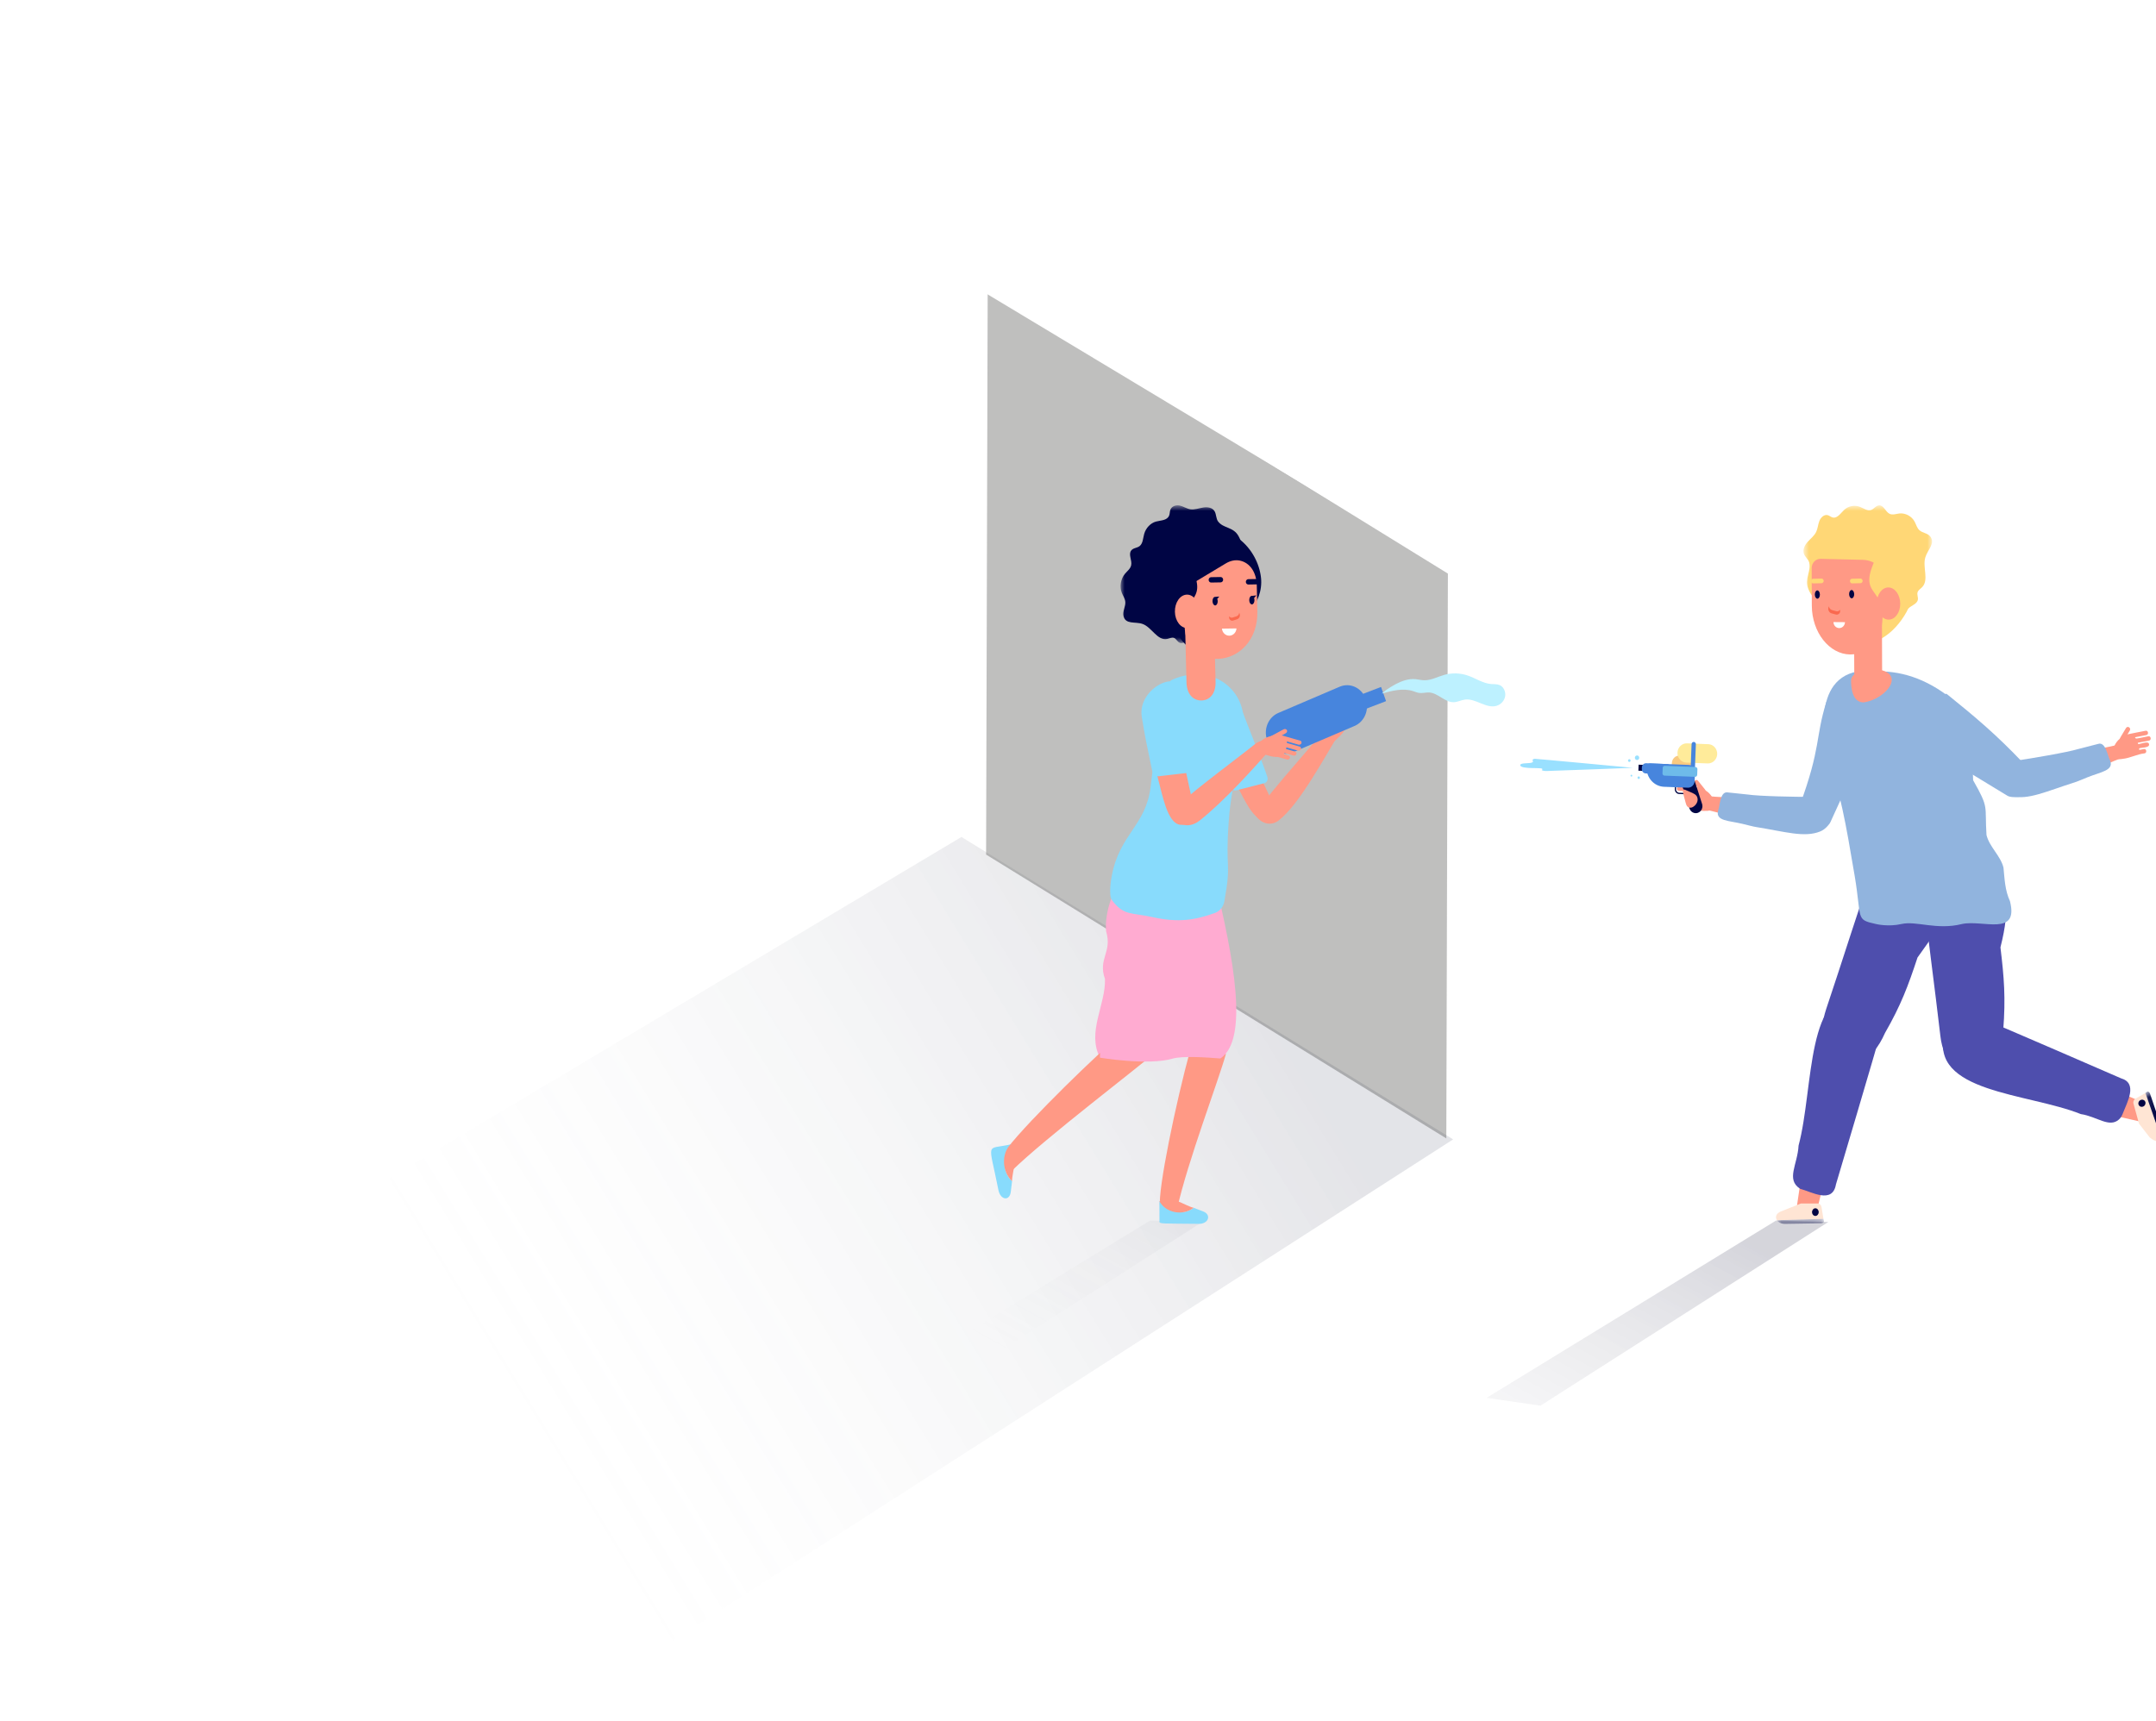 <?xml version="1.0" encoding="utf-8"?>
<!-- Generator: Adobe Illustrator 15.0.2, SVG Export Plug-In . SVG Version: 6.00 Build 0)  -->
<!DOCTYPE svg PUBLIC "-//W3C//DTD SVG 1.1//EN" "http://www.w3.org/Graphics/SVG/1.1/DTD/svg11.dtd">
<svg version="1.1" id="Layer_1" xmlns="http://www.w3.org/2000/svg" xmlns:xlink="http://www.w3.org/1999/xlink" x="0px" y="0px"
	 width="273px" height="218px" viewBox="0 0 273 218" enable-background="new 0 0 273 218" xml:space="preserve">
<filter  id="b4ri1x3amc" color-interpolation-filters="auto">
	<feColorMatrix  values="0 0 0 0 0.839 0 0 0 0 0.839 0 0 0 0 0.839 0 0 0 1 0" in="SourceGraphic">
		</feColorMatrix>
</filter>
<g>
	<g>
		<g>
			<g>
				
					<linearGradient id="SVGID_1_" gradientUnits="userSpaceOnUse" x1="-287.289" y1="531.357" x2="-287.869" y2="531.151" gradientTransform="matrix(195 0 0 -112 56193.5 59658.375)">
					<stop  offset="0" style="stop-color:#0C1031;stop-opacity:0.285"/>
					<stop  offset="1" style="stop-color:#D8D8D8;stop-opacity:0"/>
				</linearGradient>
				<path opacity="0.4" fill="url(#SVGID_1_)" enable-background="new    " d="M0,178.652L69.323,218l114.679-73.698L121.742,106
					L0,178.652z"/>
				
					<linearGradient id="SVGID_2_" gradientUnits="userSpaceOnUse" x1="-287.656" y1="532.045" x2="-286.926" y2="531.572" gradientTransform="matrix(124 0 0 -142 35806.562 75588.375)">
					<stop  offset="0" style="stop-color:#FFFFFF"/>
					<stop  offset="1" style="stop-color:#FFFFFF"/>
				</linearGradient>
				<path fill="url(#SVGID_2_)" fill-opacity="0.8" d="M182.957,1l-58.201,35.588l-0.201,70.824L183.159,143l58.223-35.588
					l0.179-70.824L182.957,1z"/>
				
					<g transform="translate(-325, -3188) translate(325, 3189)" opacity="0.3" filter="url(#b4ri1x3amc)">
					<g>
						<path fill="#272726" d="M183.338,71.645l-0.2,71.535l-58.274-35.946l0.2-71.535L183.338,71.645z"/>
					</g>
				</g>
				<g transform="translate(-325, -3188) translate(325, 3189)">
					<g>
						<path fill="#FFFFFF" d="M241.018,35.201l-58.675,35.542l-59.081-35.542L181.938-0.34L241.018,35.201z"/>
					</g>
				</g>
			</g>
			
				<linearGradient id="SVGID_3_" gradientUnits="userSpaceOnUse" x1="-286.858" y1="520.861" x2="-287.699" y2="520.586" gradientTransform="matrix(129.862 0 0 -23.444 37484.156 12373.743)">
				<stop  offset="0" style="stop-color:#03032A;stop-opacity:0.365"/>
				<stop  offset="1" style="stop-color:#D8D8D8;stop-opacity:0"/>
			</linearGradient>
			<path opacity="0.467" fill="url(#SVGID_3_)" enable-background="new    " d="M224.889,154.582l6.621,0.179l-36.45,23.265
				l-6.825-0.988L224.889,154.582z M145.626,154.582l6.621,0.179l-36.451,23.265l-6.824-0.988L145.626,154.582z"/>
			<g>
				<path fill="#4785DD" d="M172.37,90l3.139-1.202L174.874,87l-3.14,1.202L172.37,90z"/>
				<g>
					
						<g transform="translate(-325, -3188) translate(325, 3189) translate(167.5, 108.5) scale(-1, 1) translate(-167.5, -108.5) translate(133, 63) translate(33.389, 0)">
						<defs>
							<filter id="Adobe_OpacityMaskFilter" filterUnits="userSpaceOnUse">
								<feColorMatrix  type="matrix" values="1 0 0 0 0  0 1 0 0 0  0 0 1 0 0  0 0 0 1 0"/>
							</filter>
						</defs>
						<mask maskUnits="userSpaceOnUse" id="ncsfrq4r2g_1_">
							<g filter="url(#Adobe_OpacityMaskFilter)">
								<path id="hu22rt3otf_1_" fill="#FFFFFF" d="M9.509,0h17.212v17.447H9.509V0z"/>
							</g>
						</mask>
						<path mask="url(#ncsfrq4r2g_1_)" fill="#000544" d="M16.262,0.278c0.542,0.09,1.091,0.303,1.626,0.222
							c0.457-0.071,0.856-0.354,1.305-0.465c0.449-0.11,1.033,0.033,1.219,0.521c0.089,0.232,0.065,0.494,0.154,0.725
							c0.246,0.651,1.06,0.61,1.671,0.776c0.686,0.186,1.283,0.811,1.493,1.563c0.151,0.54,0.156,1.2,0.574,1.536
							c0.329,0.264,0.821,0.223,1.077,0.575c0.376,0.517-0.144,1.237,0,1.87c0.103,0.446,0.499,0.728,0.785,1.07
							c0.535,0.638,0.705,1.614,0.413,2.373c-0.156,0.405-0.433,0.76-0.46,1.21c-0.036,0.578,0.358,1.166,0.242,1.725
							c-0.244,1.162-1.489,0.714-2.42,1.042c-1.173,0.41-1.873,2.156-3.118,1.902c-0.293-0.059-0.596-0.233-0.868-0.131
							c-0.278,0.103-0.413,0.456-0.678,0.592c-0.496,0.255-1.096-0.344-1.63-0.423c-0.052,0.007-0.345,0.028-0.382,0.049
							c-3.276,0.313-6.306-1.162-7.369-3.92c-0.883-2.283-0.203-4.9,1.529-6.945c-0.008-0.032-0.022-0.057-0.029-0.09
							c-0.175-0.784,0.025-1.498,0.387-2.154c0.66-1.202,1.904-0.95,2.59-1.857c0.262-0.348,0.216-0.892,0.433-1.276
							C15.088,0.271,15.718,0.188,16.262,0.278"/>
					</g>
					<path fill="#FFABD1" d="M140.058,117.945c0.812,2.649-1.066,3.468-0.142,6.039c0.105,3.256-2.318,6.729-0.636,9.971
						c0.551-0.82,1.014-1.887,1.155-2.882c0.717-5.405,1.604-12.888,2.154-18.302C141.453,110.875,139.806,115.217,140.058,117.945"
						/>
					<path fill="#FF9985" d="M140.489,132.268l6.314,0.597c-2.529,2.231-14.52,11.308-18.736,15.466
						c-0.479,0.473-1.431-0.832-1.19-1.885C127.795,144.402,136.96,135.393,140.489,132.268 M150.716,132.967l4.517,0.502
						c-0.925,3.354-4.882,13.711-6.191,19.662c-0.149,0.678-1.804,0.688-2.158-0.328
						C146.591,150.719,148.891,139.634,150.716,132.967"/>
					<path fill="#FFABD1" d="M147.332,111.799c1.81-0.061,2.416,1.03,4.766-0.298c0.351-0.199,1.647,0.11,1.643-0.351
						c2.534,10.383,4.399,20.545,0.781,22.908c-1.57-0.136-4.775-0.352-6.021,0.012c-3.113,0.912-9.221-0.115-9.221-0.115
						c0.027-8.171,2.208-15.094,1.4-20.818C140.672,113.063,142.924,111.947,147.332,111.799"/>
					<path fill="#88DBFC" d="M146.967,152.043c0.827,1.471,2.808,1.984,4.182,0.92l1.206,0.467c1.081,0.416,0.67,1.586-0.552,1.569
						c-4.576-0.062-5.098,0.058-4.985-0.369C146.817,151.895,146.753,152.167,146.967,152.043"/>
					<path fill="#FF9985" d="M146.823,152.16c0.85-1.17,3.397,0.646,4.325,0.803C149.774,154.027,147.649,153.631,146.823,152.16"/>
					<path fill="#88DBFC" d="M127.942,144.943c0.037,0.002,0.088,0.049,0.147,0.121c-1.172,1.176-1.214,3.34,0.063,4.533
						l-0.164,1.352c-0.149,1.21-1.314,1.04-1.565-0.23C125.168,144.359,124.778,145.663,127.942,144.943"/>
					<path fill="#FF9985" d="M127.95,144.938c1.26,0.627,0.146,3.664,0.203,4.66C126.876,148.404,126.778,146.115,127.95,144.938
						 M155.878,97.975c0,0,1.471,3.064,2.265,4.298c1.404,2.18,2.328,1.51,2.741,1.352c0.85-0.409,0.722-1.004,0.241-2.017
						l-2.343-4.939L155.878,97.975z"/>
					<path fill="#88DBFC" d="M153.235,94.235c0.866,2.108,0.943,2.257,2.372,5.332c0.179,0.384,0.604,0.617,0.96,0.526l3.52-0.904
						c0.343-0.088,0.507-0.445,0.38-0.826c-0.892-2.651-2.748-7.077-3.353-8.88C156.144,86.584,152.038,91.321,153.235,94.235"/>
					<path fill="#FF9985" d="M168.27,89.695c0.145,0.001,0.249,0.15,0.234,0.33l-0.144,1.627c-0.015,0.18-0.147,0.326-0.291,0.325
						s-0.249-0.15-0.233-0.33l0.141-1.627C167.994,89.84,168.124,89.693,168.27,89.695"/>
					<path fill="#FF9985" d="M170.292,92.373c0.107-0.246,0.199-0.506,0.185-0.72c-0.01-0.167-0.083-0.29-0.16-0.403
						c-0.198-0.29-0.438-0.537-0.714-0.734c-0.253-0.18-0.601-0.31-0.986-0.044c-0.368,0.257-0.625,0.7-0.752,1.134
						c-0.237,0.822-0.316,1.117-0.172,1.772c0.183,0.82,0.677,1.117,1.488,0.299c0.418-0.421,0.872-0.769,1.109-1.304"/>
					<path fill="#FF9985" d="M168.878,90.888l1.599-1.57c0.109-0.106,0.132-0.29,0.051-0.407c-0.079-0.118-0.233-0.127-0.343-0.02
						l-1.599,1.568c-0.108,0.107-0.132,0.29-0.051,0.408C168.616,90.985,168.77,90.995,168.878,90.888 M169.433,91.312l1.599-1.57
						c0.11-0.106,0.132-0.29,0.051-0.408c-0.079-0.117-0.233-0.127-0.343-0.02l-1.598,1.57c-0.108,0.106-0.133,0.29-0.052,0.407
						C169.171,91.409,169.324,91.418,169.433,91.312 M169.634,92.114l1.599-1.57c0.108-0.107,0.132-0.29,0.051-0.408
						c-0.079-0.118-0.236-0.127-0.343-0.02l-1.599,1.569c-0.108,0.106-0.131,0.29-0.051,0.408c0.08,0.117,0.234,0.127,0.343,0.02
						 M169.592,93.067l1.599-1.57c0.108-0.106,0.132-0.289,0.051-0.407c-0.081-0.118-0.234-0.127-0.343-0.02l-1.6,1.569
						c-0.107,0.106-0.131,0.29-0.05,0.407C169.329,93.164,169.482,93.174,169.592,93.067"/>
					<path fill="#FF9985" d="M169.945,92.283c0.104-0.168,0.009-0.396-0.177-0.476c-0.675-0.289-1.554-0.017-2.057,0.634
						c-1.495,1.934-9.119,10.308-8.697,10.884c0.842,1.15,2.055,1.238,2.897,0.587C164.567,101.852,167.662,95.975,169.945,92.283"
						/>
					<path fill="#88DBFC" d="M155.592,103.951c0.388-5.321,1.746-8.582,1.958-11.348c0.019-0.114,0.023-0.22,0.024-0.325
						c0.001-0.152-0.008-0.304-0.021-0.454c-0.045-0.423-0.085-0.894-0.147-1.366c-0.141-1.069-0.56-2.064-1.216-2.867
						c-2.345-2.874-5.982-2.41-7.98-1.4l0.151,0.668c-2.583,0.552-1.803,3.395-1.803,3.395c0.014,2.375-0.542,6.842-0.869,9.448
						c-0.621,4.919-3.924,5.908-4.923,11.267c0,0-0.468,2.385,0.056,3.069c1.498,1.96,2.375,1.51,5.12,2.116
						c3.341,0.738,5.441,0.355,7.907-0.532c0.598-0.214,1.057-0.771,1.178-1.442C155.983,108.861,155.111,110.527,155.592,103.951"
						/>
					<path fill="#FF9985" d="M146.088,96.265c0,0,0.91,4.135,1.5,5.84c1.043,3.009,2.225,2.335,2.718,2.213
						c1.038-0.358,1.038-1.131,0.743-2.498l-1.436-6.662L146.088,96.265L146.088,96.265z"/>
					<path fill="#88DBFC" d="M144.576,90.794c0.436,2.647,0.483,2.837,1.293,6.725c0.101,0.487,0.491,0.837,0.883,0.79l3.86-0.453
						c0.378-0.045,0.629-0.439,0.579-0.912c-0.345-3.295-1.008-6.744-1.238-8.984C149.58,84.359,143.974,87.134,144.576,90.794"/>
					<path fill="#000544" d="M159.674,73.172c0.352,3.234-2.502,6.41-5.758,6.224c-3.257-0.186-5.763-2.972-5.598-6.223
						c0.164-3.251-1.045-4.692,2.061-5.749C155.772,65.589,159.28,69.568,159.674,73.172"/>
					<path fill="#FF9985" d="M151.15,73.799c-1.135,1.212-2.021-0.746-1.98,1.268l0.057,2.79c0.072,3.494,2.264,5.697,5.009,5.589
						c2.745-0.109,5.047-2.49,4.975-5.984l-0.072-3.3c-0.034-1.663-0.851-2.894-2.142-3.164c-0.607-0.128-1.24,0.033-1.781,0.357
						L151.15,73.799L151.15,73.799z"/>
					<path fill="#000544" d="M149.374,68.195c-0.066-0.162-0.254-0.217-0.389-0.113c-0.468,0.359-1.441,1.234-2.009,2.642
						c-0.748,1.86-0.61,4.067,0.224,5.885c0,0,1.627,2.899,2.303,4.302c0.096,0.197,1.073,1.233,1.007,1.018
						c-2.003-6.647,2.375-5.093,0.694-9.283L149.374,68.195L149.374,68.195z"/>
					<path fill="#FF9985" d="M150.266,75.31c0.849-0.034,1.558,0.885,1.582,2.052s-0.645,2.14-1.494,2.175
						c-0.849,0.034-1.559-0.884-1.583-2.052C148.746,76.318,149.415,75.345,150.266,75.31"/>
					<path fill="#FF9985" d="M153.096,77.76l-2.454,0.105c-0.337,0.014-0.604,0.482-0.589,1.039l0.184,7.51
						c0.038,1.548,0.885,2.323,1.906,2.298c1.014-0.024,1.815-0.825,1.778-2.366l-0.187-7.6
						C153.721,78.189,153.433,77.746,153.096,77.76"/>
					<path fill="#000544" d="M159.266,73.329l-1.202,0.021c-0.175,0.003-0.316,0.159-0.313,0.345
						c0.002,0.187,0.148,0.337,0.324,0.335l1.201-0.022c0.176-0.003,0.317-0.159,0.314-0.345
						C159.586,73.476,159.44,73.326,159.266,73.329 M154.555,73.079l-1.201,0.02c-0.176,0.004-0.317,0.16-0.313,0.346
						c0.002,0.187,0.149,0.337,0.324,0.334l1.201-0.022c0.176-0.003,0.317-0.158,0.313-0.345
						C154.875,73.226,154.729,73.075,154.555,73.079"/>
					<path fill="#FA694F" d="M156.956,77.69l-0.038-0.09c-0.022,0.206-0.15,0.393-0.354,0.457l-0.497,0.157
						c-0.17,0.054-0.328-0.026-0.422-0.16l-0.009,0.051c-0.058,0.312,0.216,0.577,0.503,0.487l0.496-0.157
						C156.932,78.34,157.083,77.99,156.956,77.69"/>
					<path fill="#000544" d="M159.084,75.4l-0.518,0.067c-0.015,0.01-0.036-0.005-0.061-0.004c-0.184,0.003-0.328,0.249-0.322,0.548
						c0.004,0.3,0.156,0.54,0.339,0.536c0.183-0.003,0.328-0.248,0.322-0.548c-0.001-0.093-0.02-0.175-0.047-0.251L159.084,75.4
						L159.084,75.4z M153.847,75.594c0.028,0.006,0.548-0.043,0.548-0.043l-0.264,0.299c0.033,0.081,0.057,0.172,0.061,0.276
						c0.007,0.3-0.136,0.547-0.318,0.552c-0.183,0.004-0.338-0.234-0.344-0.534C153.522,75.844,153.664,75.598,153.847,75.594"/>
					<path fill="#FFFFFF" d="M156.569,79.589c-0.031,0.513-0.43,0.921-0.922,0.921c-0.482,0-0.873-0.393-0.918-0.893L156.569,79.589
						z"/>
					<path fill="#4785DD" d="M160.469,93.778c0.518,1.373,1.987,2.037,3.279,1.485l7.766-3.32c1.294-0.551,1.918-2.112,1.398-3.484
						c-0.52-1.373-1.988-2.038-3.28-1.485l-7.767,3.32c-1.292,0.552-1.918,2.112-1.398,3.484"/>
					<path fill="#FF9985" d="M162.951,92.466c0.075,0.135,0.006,0.316-0.155,0.402l-1.442,0.775
						c-0.159,0.087-0.351,0.046-0.425-0.09c-0.073-0.134-0.004-0.315,0.155-0.401l1.443-0.776
						C162.687,92.29,162.878,92.33,162.951,92.466"/>
					<path fill="#FF9985" d="M161.751,95.843c0.265-0.036,0.531-0.096,0.705-0.229c0.134-0.104,0.2-0.239,0.256-0.374
						c0.139-0.347,0.222-0.708,0.245-1.075c0.019-0.336-0.054-0.733-0.478-0.941c-0.409-0.201-0.914-0.193-1.346-0.068
						c-0.814,0.238-1.104,0.33-1.579,0.83c-0.596,0.627-0.588,1.254,0.523,1.553C160.649,95.692,161.179,95.921,161.751,95.843"/>
					<path fill="#FF9985" d="M162.266,93.7l2.152,0.61c0.146,0.042,0.313-0.039,0.371-0.18c0.055-0.14-0.017-0.29-0.163-0.33
						l-2.152-0.612c-0.146-0.042-0.312,0.04-0.369,0.18C162.048,93.508,162.12,93.658,162.266,93.7 M162.197,94.452l2.153,0.612
						c0.146,0.042,0.312-0.04,0.368-0.18c0.059-0.14-0.014-0.29-0.16-0.331l-2.153-0.612c-0.146-0.041-0.311,0.04-0.368,0.18
						C161.979,94.261,162.052,94.411,162.197,94.452 M161.629,95.087l2.151,0.611c0.147,0.042,0.312-0.04,0.37-0.18
						c0.058-0.14-0.016-0.29-0.161-0.33l-2.151-0.613c-0.147-0.041-0.313,0.04-0.37,0.18
						C161.41,94.896,161.482,95.045,161.629,95.087 M160.805,95.58l2.152,0.612c0.146,0.041,0.312-0.04,0.369-0.18
						c0.057-0.141-0.016-0.29-0.16-0.331l-2.153-0.612c-0.146-0.042-0.312,0.04-0.369,0.18
						C160.587,95.389,160.658,95.539,160.805,95.58 M149.445,104.297c-0.548-0.334-0.838-1.813-0.243-2.285
						c0.065-0.052,0.113-0.113,0.145-0.18c2.322-2.119,8.061-6.347,9.57-7.595c0.648-0.537,1.561-0.604,2.136-0.155
						c0.16,0.125,0.188,0.37,0.052,0.525c-2.154,2.49-6.121,6.897-9.233,9.34c-0.444,0.348-0.974,0.568-1.524,0.57
						C150.024,104.518,149.712,104.46,149.445,104.297"/>
					<path fill="#BDF1FF" d="M179.252,86.015c0.346,0.033,0.684,0.125,1.03,0.139c0.903,0.037,1.743-0.446,2.618-0.689
						c0.951-0.263,1.972-0.236,2.911,0.077c1.016,0.338,1.948,1.006,3.01,1.09c0.363,0.028,0.742-0.01,1.079,0.137
						c0.501,0.221,0.784,0.853,0.688,1.418c-0.099,0.565-0.538,1.03-1.056,1.195c-1.331,0.423-2.657-0.963-4.036-0.78
						c-0.477,0.064-0.923,0.314-1.402,0.332c-1.122,0.042-1.996-1.163-3.116-1.232c-0.423-0.027-0.845,0.114-1.264,0.059
						c-0.27-0.036-0.524-0.15-0.785-0.233c-1.283-0.41-2.658-0.05-3.956,0.31c-0.031,0.01,0.474-0.405,0.557-0.46
						c0.393-0.258,0.785-0.516,1.201-0.734C177.514,86.233,178.367,85.929,179.252,86.015"/>
				</g>
			</g>
			<g>
				<path fill="#99E0FF" d="M194.343,96.1c-0.146,0.012-0.288,0.079-0.29,0.165c0,0.06,0.063,0.117,0.063,0.177
					c-0.001,0.066-0.084,0.123-0.183,0.152c-0.099,0.03-0.212,0.038-0.323,0.047c-0.183,0.012-0.367,0.024-0.551,0.038
					c-0.22,0.015-0.481,0.049-0.55,0.173c-0.044,0.078,0.017,0.168,0.118,0.227c0.101,0.06,0.237,0.093,0.374,0.117
					c0.659,0.117,1.363,0.055,2.044,0.11c0.071,0.007,0.148,0.015,0.207,0.043c0.057,0.027,0.085,0.08,0.041,0.115
					c-0.024,0.018-0.066,0.03-0.07,0.053c-0.005,0.022,0.028,0.04,0.06,0.053c0.34,0.135,0.777,0.061,1.182,0.055
					c0.679-0.01,10.298-0.381,10.298-0.381S194.488,96.087,194.343,96.1"/>
				<path fill="#91B4DE" d="M227.883,102.031c2.725-7.398,1.963-8.6,3.359-13.073c0.107-0.342,0.544,0.058,0.684-0.334
					c1.364-3.797,6.472,1.997,4.996,4.24l-5.162,11.287c-0.339,0.675-1.568,1.314-2.429,1.324c-0.303,0.004-0.588-0.142-0.781-0.383
					C228.133,104.574,227.383,103.387,227.883,102.031"/>
				<path fill="#FF9985" d="M267.374,137.92l4.758,2.04l-1.13,2.09l-5.389-1.233L267.374,137.92z M231.22,148.656l-1.195,4.777
					l-2.592-0.012l0.743-5.059L231.22,148.656z"/>
				<path fill="#FFE5D4" d="M228.031,152.424l-2.535,1.006c-0.621,0.243-0.737,0.744-0.49,1.115l5.883-0.176l-0.24-1.49
					c-0.042-0.268-0.245-0.456-0.479-0.455H228.031z"/>
				
					<g transform="translate(-325, -3188) translate(325, 3189) translate(247.123, 108.5) scale(-1, 1) translate(-247.123, -108.5) translate(204, 63) translate(45.48, 90.369)">
					<defs>
						<filter id="Adobe_OpacityMaskFilter_1_" filterUnits="userSpaceOnUse">
							<feColorMatrix  type="matrix" values="1 0 0 0 0  0 1 0 0 0  0 0 1 0 0  0 0 0 1 0"/>
						</filter>
					</defs>
					<mask maskUnits="userSpaceOnUse" id="bbnumbmtri_1_">
						<g filter="url(#Adobe_OpacityMaskFilter_1_)">
							<path id="blyeg1hc9h_1_" fill="#FFFFFF" d="M13.806,0h5.953v0.631h-5.953V0z"/>
						</g>
					</mask>
					<path mask="url(#bbnumbmtri_1_)" fill="#000543" d="M13.877,0l-0.066,0.252c-0.04,0.156,0.126,0.305,0.343,0.308l4.571,0.071
						c0.501,0.008,0.858-0.19,1.034-0.455L13.877,0z"/>
				</g>
				<path fill="#000543" d="M229.447,153.514c0,0.268,0.189,0.484,0.422,0.484c0.231,0,0.42-0.217,0.42-0.484
					c0-0.269-0.188-0.486-0.42-0.486C229.635,153.027,229.447,153.245,229.447,153.514"/>
				<path fill="#4E4EAD" d="M237.468,109.185l9.66,4.823c-1.201,3.1-2.638,4.859-4.326,7.26c-1.193,3.616-2.091,6.021-4.123,9.568
					c-3.191,7.27-9.624,3.389-7.442-3.04C233.093,122.324,235.604,114.189,237.468,109.185"/>
				<path fill="#4E4EAD" d="M235.941,126.057c1.779,0.576,2.717,2.569,2.191,4.68c-0.41,1.646-5.654,19.248-5.661,19.277
					c-0.436,2.524-3.12,0.912-4.524,0.549c-1.845-1.182-0.329-3.064-0.207-5.476C229.702,137.777,228.623,124.645,235.941,126.057
					 M243.407,111.632c7.315,0.148,12.579-2.246,9.896,8.354c0.459,3.797,0.673,6.367,0.352,10.492
					c0.218,7.998-7.191,7.506-7.957,0.729C245.046,125.441,243.854,116.984,243.407,111.632"/>
				<path fill="#4E4EAD" d="M246.228,130.838c0.701-1.818,2.667-2.631,4.612-1.896c1.52,0.572,17.688,7.604,17.712,7.617
					c2.188,0.629,0.809,3,0.234,4.489c-0.107,0.28-0.263,0.54-0.481,0.736c-1.225,1.093-2.767-0.377-4.821-0.685
					C256.75,138.407,244.25,138.404,246.228,130.838"/>
				<path fill="#91B4DE" d="M236.483,84.935c0.27,0,0.501,0.038,0.708,0.116c3.286-0.187,6.696,0.815,10.023,3.535
					c1.01,1.105,1.16,2.067,1.119,2.847c-0.048,0.915,0.144,1.86,0.63,2.683c0.91,1.544,0.793,2.738,0.881,4.7
					c2.061,3.619,1.451,3.116,1.692,6.93c0.375,1.537,1.776,2.615,2.151,4.136c0.146,1.437,0.18,2.86,0.819,4.241
					c1.159,4.538-3.448,2.326-6.08,2.904c-3.21,0.805-5.767-0.436-7.663,0c-1.671,0.384-3.222,0-3.222,0
					c-2.632-0.578-1.771-0.596-2.698-6.115c-1.24-7.337-1.695-9.8-3.463-15.505C231.13,94.59,229.047,84.935,236.483,84.935"/>
				<path fill="#FF9985" d="M234.387,86.21c0,0.823,0.132,2.747,1.581,2.747c3.048-0.42,5.704-4.082,1.041-4.24
					C235.561,84.717,234.387,85.385,234.387,86.21 M213.787,100.958c0,0,0.128-0.519,0.255-0.74l-1.464-0.065
					c-0.341-0.01-0.318-0.574,0.023-0.555c0.06,0,2.373,0.101,2.334,0.122l-0.349-0.436c-0.253-0.308,0.188-0.703,0.436-0.386
					c0.021,0.041,0.973,1.192,0.979,1.239c1.063,0.628,1.834,2.668-0.1,2.558c-0.739,0.025-1.106-0.151-1.848-0.22
					C213.901,102.298,213.775,101.016,213.787,100.958"/>
				<path fill="#FF9985" d="M218.251,103.109c-0.954-0.25-1.718-0.453-2.157-0.54l0.273-1.735c0.336,0.046,1.169,0.1,2.276,0.15
					C218.517,101.694,218.385,102.402,218.251,103.109"/>
				<path fill="#91B4DE" d="M217.542,102.691c0.244-0.601,0.238-2.504,1.234-2.331c0.664,0.074,1.585,0.176,2.479,0.26
					c1.576,0.232,6.172,0.31,8.041,0.303c1.892-0.243,2.746,1.11,2.57,2.562c-0.101,0.834-0.645,1.517-1.393,1.82
					c-1.997,0.81-4.441,0.023-8.128-0.565c-0.004,0.027-1.666-0.39-1.691-0.396C218.913,103.92,217.236,104,217.542,102.691
					 M256.263,96.714c-3.553-3.758-6.191-5.935-9.725-8.796c-0.271-0.22-0.418,0.371-0.742,0.133
					c-3.146-2.324-4.285,5.512-1.874,6.485l10.264,6.244c0.64,0.355,1.994,0.15,2.711-0.356c0.252-0.178,0.409-0.468,0.441-0.783
					C257.406,98.964,257.235,97.741,256.263,96.714"/>
				<path fill="#FF9985" d="M271.686,92.55c-0.061,0.008-2.336,0.45-2.296,0.465l0.288-0.483c0.21-0.342-0.279-0.668-0.481-0.318
					c-0.018,0.044-0.807,1.324-0.807,1.371c-0.97,0.779-1.466,2.914,0.435,2.519c0.921-0.105,1.826-0.604,2.732-0.693
					c0.336-0.06,0.24-0.615-0.097-0.546c-0.741,0.153-0.561,0.167-0.592-0.085c0.223-0.117,1.361-0.046,1.252-0.525
					c-0.057-0.492-1.132,0.012-1.376-0.016c-0.017-0.056-0.035-0.112-0.055-0.167l1.431-0.278c0.336-0.06,0.24-0.615-0.095-0.545
					c-1.825,0.378-1.524,0.336-1.685,0.126l1.439-0.28C272.117,93.035,272.021,92.48,271.686,92.55"/>
				<path fill="#FF9985" d="M266.554,96.86c0.912-0.387,1.641-0.701,2.063-0.852l-0.498-1.679c-0.326,0.095-1.144,0.273-2.236,0.486
					C266.103,95.498,266.327,96.18,266.554,96.86"/>
				<path fill="#91B4DE" d="M267.198,96.342c-0.318-0.56-0.563-2.445-1.527-2.126c-0.649,0.172-1.549,0.408-2.42,0.623
					c-1.53,0.463-6.072,1.219-7.923,1.49c-1.906,0.038-2.573,1.504-2.208,2.916c0.209,0.81,0.838,1.407,1.618,1.596
					c2.084,0.506,4.4-0.633,7.975-1.76c0.008,0.026,1.598-0.632,1.622-0.642C266.004,97.762,267.676,97.593,267.198,96.342"/>
				<path fill="#FFE5D4" d="M270.844,142.303l1.36,1.752c0.765,0.627,1.248,0.58,1.5,0.211l-2.048-5.843l-1.253,0.728
					c-0.225,0.131-0.328,0.396-0.252,0.631L270.844,142.303z"/>
				
					<g transform="translate(-325, -3188) translate(325, 3189) translate(247.123, 108.5) scale(-1, 1) translate(-247.123, -108.5) translate(204, 63) translate(0, 74.243)">
					<defs>
						<filter id="Adobe_OpacityMaskFilter_2_" filterUnits="userSpaceOnUse">
							<feColorMatrix  type="matrix" values="1 0 0 0 0  0 1 0 0 0  0 0 1 0 0  0 0 0 1 0"/>
						</filter>
					</defs>
					<mask maskUnits="userSpaceOnUse" id="o1avu9nmkk_1_">
						<g filter="url(#Adobe_OpacityMaskFilter_2_)">
							<path id="ztn9b5e6ij_1_" fill="#FFFFFF" d="M16.371,0h2.22v6.021h-2.22V0z"/>
						</g>
					</mask>
					<path mask="url(#o1avu9nmkk_1_)" fill="#000543" d="M18.59,0.181l-0.204-0.148c-0.129-0.094-0.312,0.023-0.386,0.242
						l-1.532,4.561c-0.168,0.498-0.105,0.923,0.074,1.186L18.59,0.181L18.59,0.181z"/>
				</g>
				<path fill="#000543" d="M271.356,140.148c0.237-0.088,0.371-0.348,0.297-0.58c-0.075-0.233-0.33-0.353-0.568-0.264
					c-0.239,0.086-0.372,0.346-0.298,0.579C270.863,140.118,271.116,140.236,271.356,140.148"/>
				<path fill="#FFFFFF" d="M234.571,80.519c-0.021,0.268-0.233,0.48-0.493,0.48c-0.262,0-0.474-0.212-0.493-0.48H234.571z"/>
				
					<g transform="translate(-325, -3188) translate(325, 3189) translate(247.123, 108.5) scale(-1, 1) translate(-247.123, -108.5) translate(204, 63) translate(30.978, 0)">
					<defs>
						<filter id="Adobe_OpacityMaskFilter_3_" filterUnits="userSpaceOnUse">
							<feColorMatrix  type="matrix" values="1 0 0 0 0  0 1 0 0 0  0 0 1 0 0  0 0 0 1 0"/>
						</filter>
					</defs>
					<mask maskUnits="userSpaceOnUse" id="q7y9fgpv9m_1_">
						<g filter="url(#Adobe_OpacityMaskFilter_3_)">
							<path id="_x37_btap6e7wl_1_" fill="#FFFFFF" d="M14.623,0h16.285v17.615H14.623V0z"/>
						</g>
					</mask>
					<path mask="url(#q7y9fgpv9m_1_)" fill="#FFD776" d="M30.375,4.625c-0.371-0.412-0.833-0.756-1.076-1.259
						c-0.207-0.431-0.23-0.934-0.404-1.381c-0.175-0.447-0.607-0.864-1.062-0.74c-0.215,0.06-0.391,0.23-0.605,0.289
						C26.621,1.7,26.193,0.982,25.73,0.557c-0.522-0.477-1.307-0.625-1.963-0.37c-0.474,0.183-0.947,0.56-1.426,0.399
						C21.968,0.458,21.719,0.016,21.322,0c-0.582-0.022-0.805,0.838-1.34,1.082c-0.378,0.17-0.804-0.005-1.211-0.052
						c-0.758-0.086-1.553,0.333-1.931,1.02c-0.202,0.368-0.303,0.81-0.606,1.093c-0.395,0.365-1.038,0.368-1.373,0.791
						c-0.695,0.88,0.33,1.683,0.619,2.667c0.368,1.238-0.486,2.844,0.398,3.76c0.208,0.215,0.503,0.373,0.584,0.664
						c0.084,0.297-0.093,0.617-0.041,0.92c0.096,0.571,0.864,0.736,1.222,1.146c0.05,0.101,0.107,0.195,0.16,0.293
						c0.005,0.022,0.019,0.039,0.021,0.062c1.626,2.975,4.393,4.706,6.969,4.02c2.134-0.569,3.625-2.663,4.109-5.323
						c0.029-0.012,0.056-0.014,0.082-0.027c0.66-0.305,1.059-0.889,1.325-1.575c0.487-1.259-0.396-2.174-0.132-3.283
						c0.102-0.425,0.517-0.7,0.669-1.108C31.044,5.621,30.747,5.036,30.375,4.625"/>
				</g>
				<path fill="#FF9985" d="M235.895,70.903c1.732,0.04,3.125,1.53,3.147,3.367c0.018,1.326,0.028,2.545,0.028,2.545
					c0.017,3.37-2.142,6.103-4.796,6.074c-2.654-0.029-4.84-2.81-4.856-6.18l-0.018-4.754c-0.002-0.66,0.509-1.193,1.131-1.178
					L235.895,70.903z"/>
				<path fill="#FFD776" d="M238.804,67.213c0,0,1.48,0.852,2.267,2.665c0.769,1.771,0.689,3.903-0.071,5.678
					c0,0-1.5,2.84-2.119,4.21c-0.088,0.193-1.007,1.219-0.949,1.009c1.774-6.461-2.417-4.843-0.896-8.928L238.804,67.213z
					 M229.589,73.299l1.048-0.025c0.152-0.003,0.28,0.127,0.283,0.289c0.004,0.162-0.119,0.298-0.272,0.301l-1.048,0.025
					c-0.152,0.004-0.279-0.127-0.282-0.289C229.313,73.437,229.436,73.303,229.589,73.299 M234.52,73.294l1.047-0.025
					c0.153-0.003,0.28,0.127,0.284,0.29c0.004,0.162-0.118,0.297-0.272,0.3l-1.047,0.026c-0.152,0.003-0.28-0.127-0.284-0.29
					C234.244,73.433,234.368,73.298,234.52,73.294"/>
				<path fill="#000543" d="M229.799,75.305c0.006,0.29,0.155,0.52,0.332,0.516c0.177-0.004,0.316-0.241,0.31-0.53
					c-0.006-0.29-0.153-0.522-0.33-0.518C229.932,74.777,229.794,75.015,229.799,75.305 M234.142,75.259
					c0.006,0.29,0.154,0.52,0.331,0.516c0.178-0.004,0.317-0.241,0.312-0.53c-0.006-0.29-0.154-0.522-0.332-0.518
					C234.273,74.731,234.136,74.969,234.142,75.259"/>
				<path fill="#FA694F" d="M231.541,76.885l0.037-0.1c0.034,0.224,0.182,0.422,0.406,0.483l0.547,0.148
					c0.189,0.051,0.356-0.043,0.454-0.193l0.013,0.056c0.074,0.337-0.213,0.637-0.528,0.552l-0.548-0.15
					C231.594,77.593,231.414,77.218,231.541,76.885"/>
				<path fill="#FF9985" d="M239.119,74.4c-0.82-0.01-1.482,0.896-1.479,2.022c0.005,1.125,0.675,2.045,1.497,2.055
					c0.821,0.009,1.483-0.895,1.479-2.021C240.611,75.33,239.941,74.41,239.119,74.4"/>
				<path fill="#FF9985" d="M236.56,87.746c-0.972,0-1.763-0.718-1.766-2.137l-0.026-7.001c-0.001-0.513,0.262-0.929,0.584-0.923
					l2.354,0.04c0.324,0.004,0.59,0.43,0.592,0.942l0.024,6.918C238.326,87.012,237.536,87.745,236.56,87.746"/>
				<path fill="#FFFFFF" d="M233.619,78.797c-0.013,0.366-0.266,0.683-0.62,0.74c-0.398,0.065-0.773-0.226-0.833-0.65
					c-0.006-0.034-0.006-0.068-0.006-0.102L233.619,78.797z"/>
				<path fill="#000543" d="M207.457,97.608l0.769,0.029l0.029-0.762l-0.768-0.029L207.457,97.608z M212.619,100.56l0.799,0.031
					c0.042,0.001,0.077-0.032,0.079-0.076s-0.031-0.081-0.072-0.082l-0.8-0.032c-0.234-0.009-0.416-0.215-0.406-0.46l0.017-0.435
					c0.001-0.044-0.031-0.08-0.072-0.082c-0.042-0.001-0.077,0.032-0.078,0.076l-0.017,0.435
					C212.055,100.267,212.302,100.547,212.619,100.56"/>
				<path fill="#000543" d="M214.994,102.942c0.44-0.157,0.679-0.66,0.531-1.12l-0.908-2.834c-0.147-0.46-0.629-0.708-1.067-0.552
					c-0.439,0.156-0.679,0.66-0.531,1.12l0.91,2.833C214.075,102.849,214.556,103.098,214.994,102.942"/>
				<path fill="#F9CA80" d="M211.674,97.208l2.726,0.106l0.059-1.553l-1.781-0.07c-0.522-0.02-0.963,0.407-0.982,0.955l-0.022,0.562
					H211.674z"/>
				<path fill="#FFEB9A" d="M216.321,94.25l-2.703-0.106c-0.64-0.025-1.186,0.504-1.211,1.174c-0.026,0.67,0.478,1.24,1.117,1.265
					l2.703,0.105c0.64,0.026,1.185-0.503,1.21-1.174C217.464,94.844,216.961,94.274,216.321,94.25"/>
				<path fill="#4785DD" d="M208.393,97.953l2.647,0.104c0.287,0.011,0.53-0.224,0.541-0.526l0.008-0.198
					c0.011-0.301-0.212-0.555-0.499-0.566l-2.646-0.104c-0.289-0.01-0.531,0.225-0.542,0.527l-0.008,0.197
					C207.881,97.688,208.103,97.942,208.393,97.953"/>
				<path fill="#4785DD" d="M213.834,96.875l-4.873-0.19c-0.247-0.009-0.456,0.193-0.467,0.453
					c-0.051,1.335,0.938,2.457,2.213,2.507l3.005,0.117c0.463,0.018,0.851-0.36,0.87-0.844l0.044-1.145
					C214.645,97.295,214.29,96.893,213.834,96.875"/>
				<path fill="#4785DD" d="M214.057,97.781l0.543,0.021l0.137-3.543c0.006-0.157-0.112-0.288-0.262-0.294
					c-0.149-0.006-0.276,0.116-0.281,0.273L214.057,97.781z"/>
				<path fill="#6EBBEA" d="M214.688,97.141l-3.885-0.151c-0.139-0.005-0.26,0.11-0.266,0.258l-0.027,0.706
					c-0.005,0.147,0.105,0.272,0.245,0.278l3.885,0.151c0.141,0.006,0.26-0.11,0.266-0.257l0.027-0.707
					C214.939,97.272,214.829,97.147,214.688,97.141"/>
				<path fill="#99E0FF" d="M207.561,95.928c0.022,0.158-0.084,0.304-0.235,0.327c-0.15,0.022-0.289-0.088-0.311-0.246
					c-0.021-0.158,0.085-0.305,0.235-0.327C207.402,95.66,207.542,95.77,207.561,95.928 M206.685,98.22
					c0.01,0.063-0.033,0.121-0.095,0.13c-0.06,0.01-0.116-0.034-0.124-0.098c-0.008-0.063,0.033-0.122,0.094-0.13
					C206.62,98.112,206.676,98.157,206.685,98.22 M207.656,98.472c0.011,0.09-0.048,0.17-0.133,0.184
					c-0.085,0.012-0.162-0.05-0.175-0.138c-0.012-0.089,0.048-0.17,0.132-0.183C207.565,98.322,207.643,98.384,207.656,98.472
					 M206.474,96.3c0.014,0.095-0.05,0.183-0.141,0.197c-0.091,0.013-0.175-0.053-0.187-0.148c-0.013-0.095,0.05-0.182,0.142-0.196
					C206.377,96.139,206.462,96.205,206.474,96.3"/>
				<path fill="#FF9985" d="M214.312,100.432c0.191,0.092,0.391,0.196,0.517,0.377c0.129,0.187,0.16,0.44,0.104,0.665
					c-0.055,0.224-0.189,0.422-0.354,0.574c-0.122,0.111-0.266,0.202-0.422,0.235c-0.157,0.033-0.33,0.003-0.457-0.102
					c-0.15-0.127-0.21-0.336-0.262-0.531l-0.197-0.737c-0.076-0.284-0.153-0.574-0.143-0.87c0.01-0.176,0.485,0.074,0.577,0.11
					C213.891,100.24,214.103,100.333,214.312,100.432"/>
			</g>
		</g>
	</g>
</g>
</svg>
